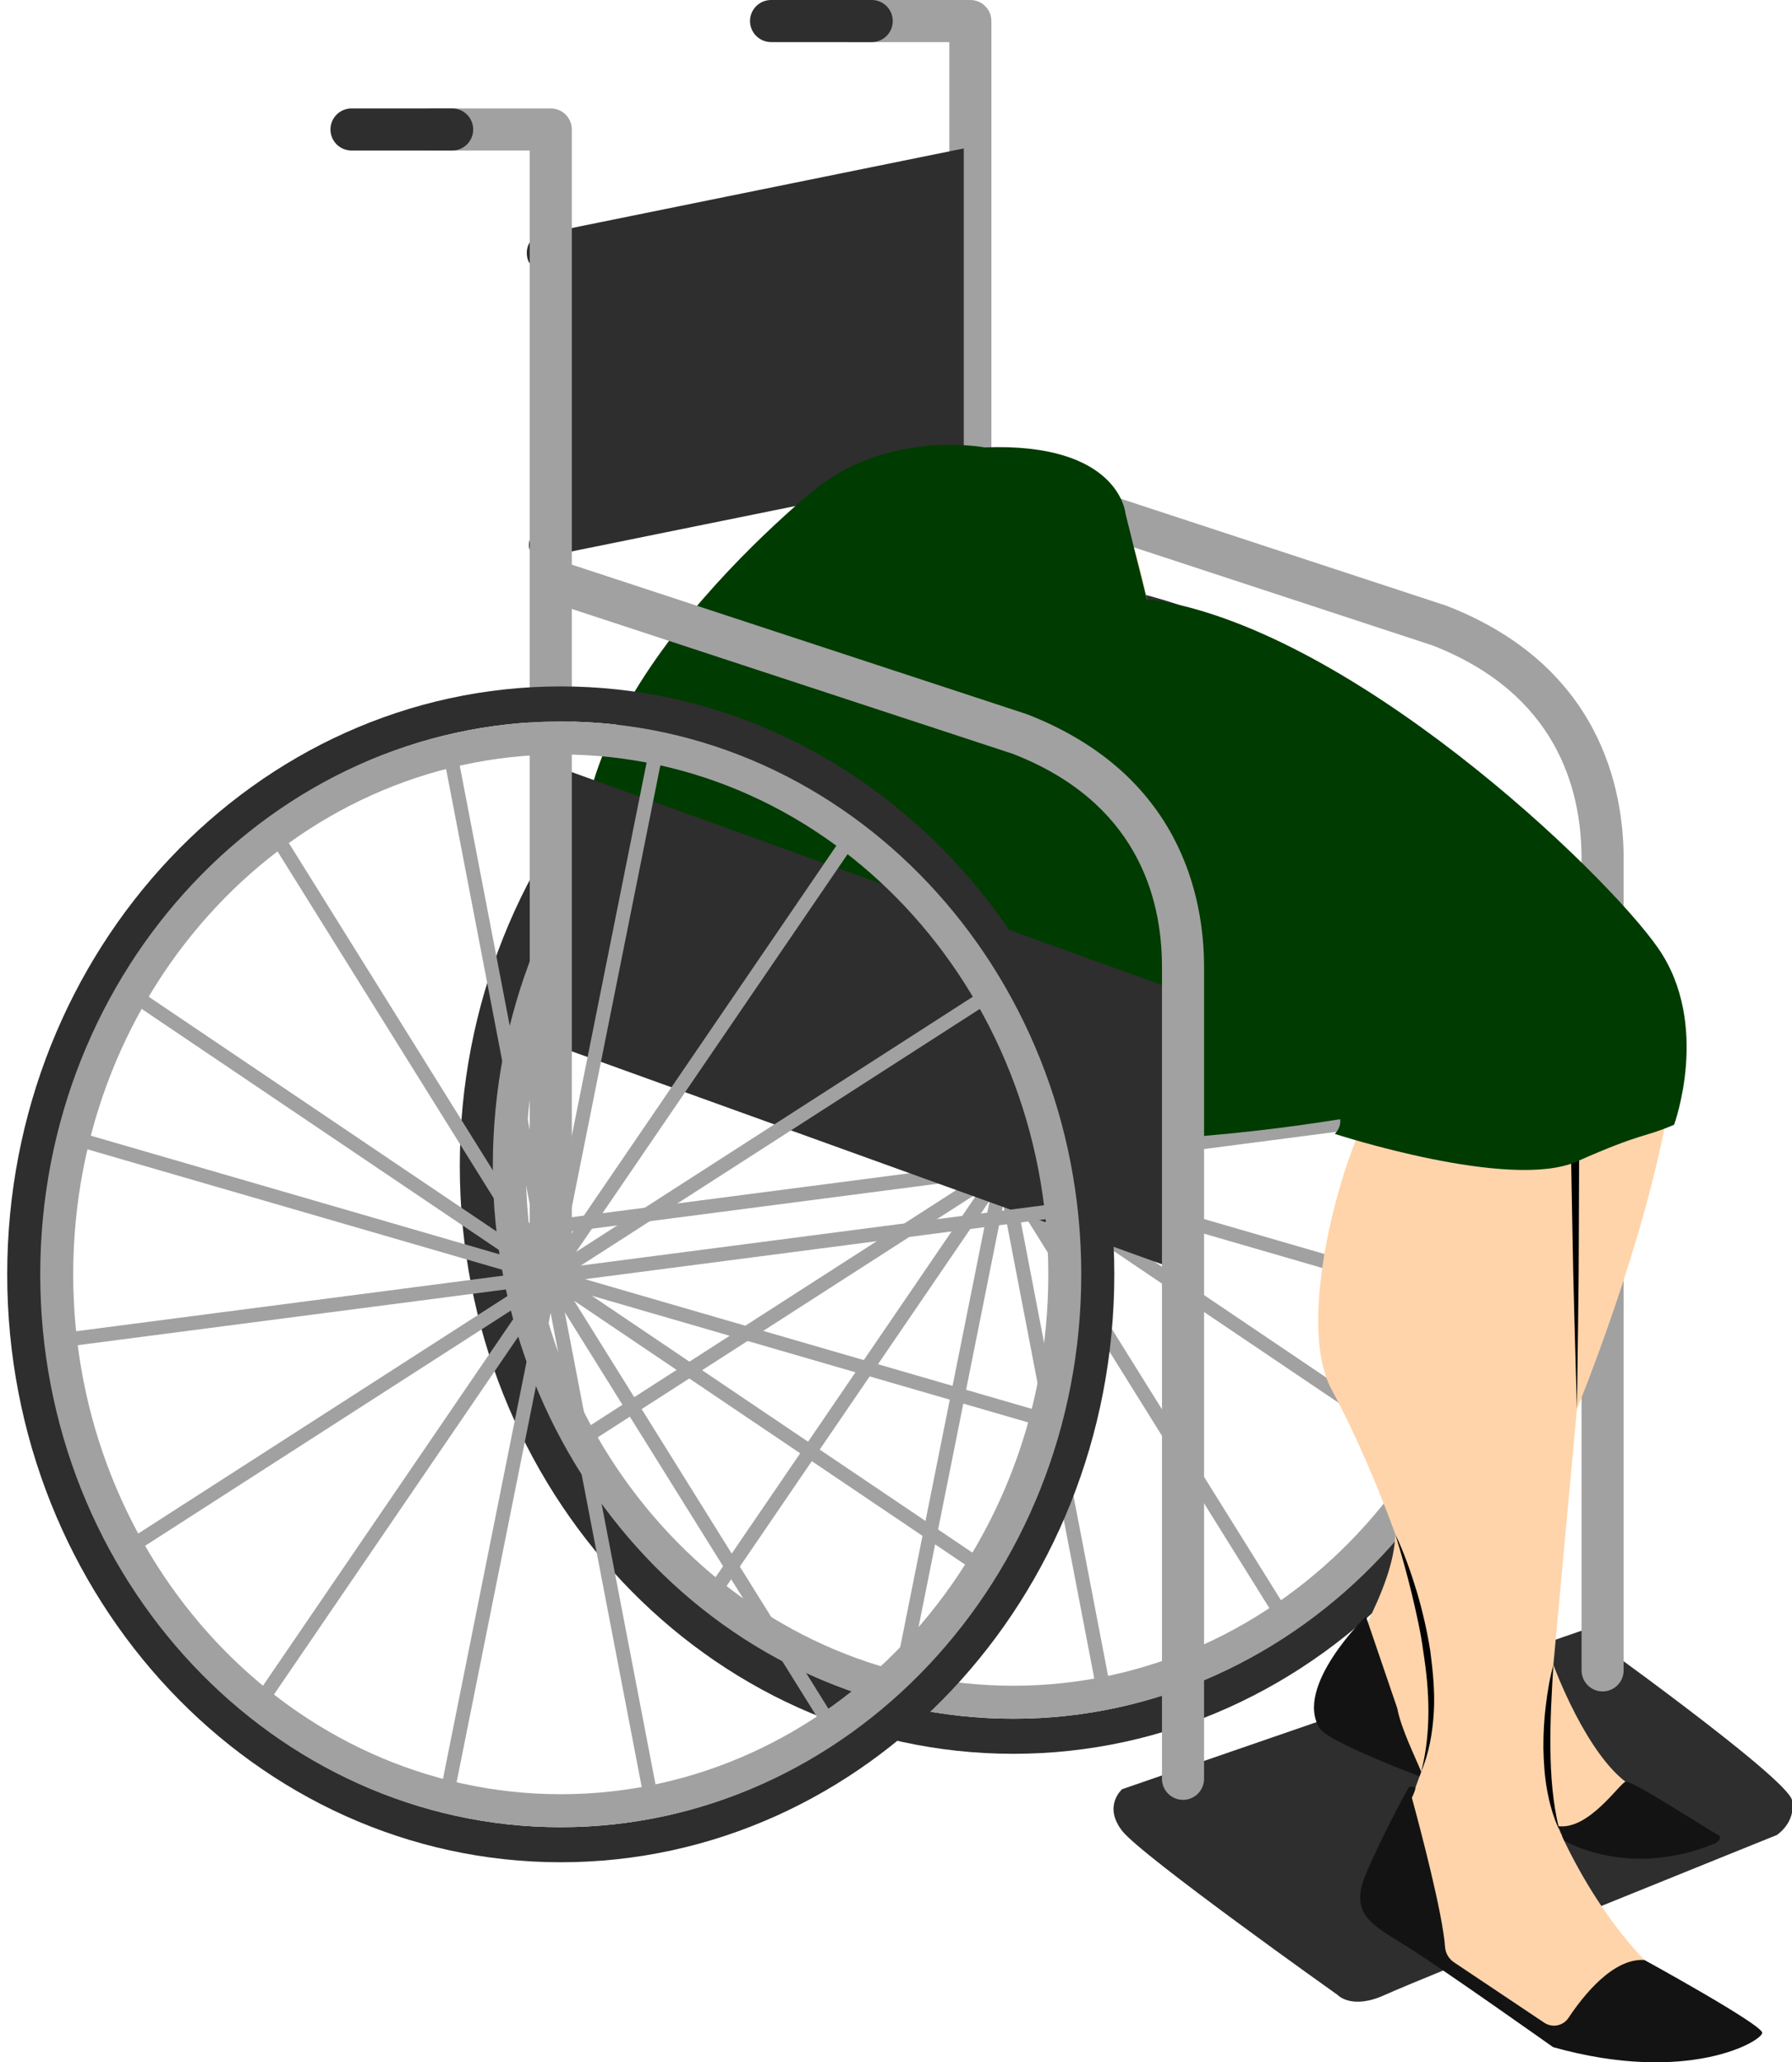 <svg width="127.762px" height="147px" viewBox="-0.514 0 127.762 147" fill="none" xmlns="http://www.w3.org/2000/svg"><g id="Female Character Sitting Wheelchair/Lower Body/Wheelchair 2"><g id="Back Wheelchair"><g id="Group 3"><path id="Fill 1" fill-rule="evenodd" clip-rule="evenodd" d="M112.244 116.235L79.492 127.531C79.492 127.531 78.105 128.719 79.492 130.504C80.879 132.287 94.85 142.196 94.85 142.196C94.85 142.196 95.841 143.286 98.22 142.196C100.598 141.105 126.162 130.8 126.162 130.8C126.162 130.8 127.549 129.909 127.252 128.324C126.954 126.738 112.244 116.235 112.244 116.235" fill="#2E2E2E"/></g><path id="Fill 4" fill-rule="evenodd" clip-rule="evenodd" d="M107.201 79.057L107.072 78.065L73.164 82.477L102.48 63.626L101.939 62.785L72.825 81.506L92.905 52.096L92.079 51.532L71.994 80.948L79.144 45.272L78.164 45.075L71.032 80.664L64.179 45.011L63.196 45.201L70.022 80.713L51.246 50.597L50.398 51.126L69.357 81.536L40.52 62.079L39.962 62.908L68.098 81.891L36.047 72.589L35.767 73.55L68.582 83.074L34.841 87.465L34.97 88.457L68.878 84.044L39.561 102.896L40.102 103.738L69.217 85.016L49.137 114.426L49.963 114.991L70.047 85.574L62.897 121.25L63.878 121.448L71.011 85.857L77.863 121.511L78.846 121.322L72.02 85.806L90.797 115.925L91.644 115.396L72.686 84.987L101.521 104.443L102.08 103.615L73.943 84.629L105.996 93.933L106.275 92.972L73.461 83.448L107.201 79.057Z" fill="#A1A1A1"/><path id="Fill 6" fill-rule="evenodd" clip-rule="evenodd" d="M71.733 41.197C49.972 41.197 32.268 59.996 32.268 83.104C32.268 106.211 49.972 125.01 71.733 125.01C93.495 125.01 111.199 106.211 111.199 83.104C111.199 59.996 93.495 41.197 71.733 41.197M71.733 43.697C92.116 43.697 108.699 61.375 108.699 83.104C108.699 104.833 92.116 122.51 71.733 122.51C51.35 122.51 34.768 104.833 34.768 83.104C34.768 61.375 51.35 43.697 71.733 43.697" fill="#2E2E2E"/><path id="Fill 8" fill-rule="evenodd" clip-rule="evenodd" d="M71.733 43.697C51.271 43.697 34.623 61.375 34.623 83.104C34.623 104.833 51.271 122.51 71.733 122.51C92.196 122.51 108.845 104.833 108.845 83.104C108.845 61.375 92.196 43.697 71.733 43.697M71.733 46.048C90.9 46.048 106.494 62.671 106.494 83.104C106.494 103.536 90.9 120.159 71.733 120.159C52.566 120.159 36.974 103.536 36.974 83.104C36.974 62.671 52.566 46.048 71.733 46.048" fill="#A1A1A1"/><path id="Fill 10" fill-rule="evenodd" clip-rule="evenodd" d="M113.744 82.928L68.667 66.668V46.765L113.744 63.026V82.928Z" fill="#2E2E2E"/><path id="Fill 12" fill-rule="evenodd" clip-rule="evenodd" d="M68.668 84.605C67.84 84.605 67.168 83.933 67.168 83.105V3H60.093C59.265 3 58.593 2.328 58.593 1.5C58.593 0.671 59.265 0 60.093 0H68.668C69.496 0 70.168 0.671 70.168 1.5V83.105C70.168 83.933 69.496 84.605 68.668 84.605" fill="#A1A1A1"/><path id="Fill 14" fill-rule="evenodd" clip-rule="evenodd" d="M61.636 3H54.459C53.632 3 52.959 2.328 52.959 1.5C52.959 0.671 53.632 0 54.459 0H61.636C62.465 0 63.136 0.671 63.136 1.5C63.136 2.328 62.465 3 61.636 3" fill="#2E2E2E"/><path id="Fill 16" fill-rule="evenodd" clip-rule="evenodd" d="M113.744 120.563V120.563C112.915 120.563 112.244 119.891 112.244 119.063V61.2C112.244 56.154 110.398 49.419 101.606 46.002L68.2 35.029L69.136 32.179L102.617 43.179C113.613 47.452 115.244 56.301 115.244 61.2V119.063C115.244 119.891 114.572 120.563 113.744 120.563" fill="#A1A1A1"/><path id="Fill 18" fill-rule="evenodd" clip-rule="evenodd" d="M38.891 16.529C38.891 16.529 36.985 16.548 37.045 18.107C37.086 19.161 38.061 19.348 38.697 19.361C38.59 21.02 38.479 22.963 38.479 23.89C38.479 26.347 38.822 31.102 38.891 33.508C38.914 34.301 38.913 35.924 38.907 37.293C38.33 37.448 37.196 37.876 37.196 38.838C37.196 40.128 38.891 39.58 38.891 39.58L68.199 33.631V10.58L38.891 16.529Z" fill="#2E2E2E"/></g><g id="Lower"><path id="509:23706" fill-rule="evenodd" clip-rule="evenodd" d="M58.733 35.215C58.733 35.215 63.995 31.613 69.674 31.891C75.352 32.168 79.663 33.968 81.246 42.694C81.246 42.694 94.049 45.048 106.789 56.958C119.53 68.868 120.085 69.284 118.422 78.979C116.761 88.673 111.914 100.445 111.914 100.445L110.236 118.667C110.236 118.667 112.583 125.131 115.661 127.208C118.739 129.286 120.689 130.286 119.099 131.748C117.508 133.21 117.123 131.441 114.045 131.748C110.967 132.056 110.659 130.441 110.659 130.441C110.659 130.441 114.276 139.136 120.663 142.906C120.663 142.906 122.817 144.907 120.663 145.83C118.508 146.754 112.506 146.677 109.659 144.753C106.812 142.829 100.963 137.904 99.04 137.365C97.117 136.827 98.04 133.98 98.04 133.98L100.81 126.285C100.81 126.285 100.04 125.284 97.885 124.592C95.731 123.9 94.578 120.976 94.808 119.898C95.038 118.82 98.886 113.358 98.963 109.356C98.963 109.356 97.04 103.893 94.424 99.044C91.806 94.196 95.192 82.423 97.117 79.268C97.117 79.268 94.115 79.73 88.421 80.192C82.727 80.653 63.386 82.041 52.044 75.794C40.702 69.546 41.819 48.364 58.733 35.215" fill="#FFD4AA"/><path id="Fill 3" fill-rule="evenodd" clip-rule="evenodd" d="M74.057 50.845C77.778 51.699 81.454 52.779 85.048 54.089C88.638 55.407 92.176 56.898 95.557 58.712C98.929 60.533 102.19 62.609 105.095 65.149C108.007 67.66 110.502 70.753 112.037 74.332L112.063 74.393V74.46C112.091 78.791 112.075 83.121 112.051 87.452C112.051 91.783 111.963 96.115 111.914 100.446C111.802 96.116 111.651 91.786 111.588 87.455C111.502 83.126 111.423 78.796 111.388 74.465L111.414 74.593C109.914 71.145 107.45 68.18 104.608 65.702C101.78 63.19 98.574 61.113 95.247 59.284C91.906 57.476 88.449 55.866 84.897 54.488C81.346 53.112 77.746 51.833 74.057 50.845" fill="black"/><path id="Fill 5" fill-rule="evenodd" clip-rule="evenodd" d="M98.963 109.356C99.586 110.666 100.068 112.037 100.49 113.424C100.904 114.816 101.23 116.235 101.459 117.673C101.644 119.115 101.797 120.572 101.711 122.033C101.624 123.487 101.377 124.947 100.81 126.286C101.179 124.882 101.319 123.453 101.326 122.023C101.332 120.592 101.185 119.163 100.965 117.748C100.78 116.325 100.452 114.924 100.121 113.525C99.779 112.127 99.393 110.738 98.963 109.356" fill="black"/><path id="Fill 7" fill-rule="evenodd" clip-rule="evenodd" d="M110.237 118.667C110.111 120.652 110.003 122.619 110.022 124.586C110.041 126.553 110.183 128.507 110.66 130.44C110.229 129.54 109.967 128.563 109.783 127.579C109.606 126.592 109.544 125.59 109.523 124.591C109.52 123.591 109.57 122.593 109.692 121.603C109.812 120.613 109.97 119.628 110.237 118.667" fill="black"/><path id="Fill 9" fill-rule="evenodd" clip-rule="evenodd" d="M96.789 79.316C96.856 78.751 97.117 78.257 97.431 77.815C97.76 77.383 98.161 76.993 98.678 76.761C98.562 77.023 98.415 77.243 98.276 77.467C98.139 77.693 97.983 77.9 97.833 78.112C97.516 78.526 97.201 78.931 96.789 79.316" fill="#7A3710"/><g id="Group 13"><path id="Fill 11" fill-rule="evenodd" clip-rule="evenodd" d="M99.934 127.373C99.934 127.373 100.353 127.311 100.392 127.447C100.428 127.577 100.144 128.135 100.144 128.135C100.727 130.276 102.338 136.349 102.512 138.775C102.544 139.224 102.781 139.625 103.154 139.875L109.585 144.177C110.159 144.561 110.932 144.406 111.314 143.83C112.352 142.267 114.49 139.551 116.73 139.709C116.73 139.709 125.124 144.311 125.124 144.896C125.124 145.48 119.837 148.62 110.214 145.918C110.214 145.918 102.489 140.442 99.934 138.836C97.378 137.229 95.626 136.499 96.867 133.579C98.108 130.658 99.934 127.373 99.934 127.373" fill="#131313"/></g><path id="Fill 14_2" fill-rule="evenodd" clip-rule="evenodd" d="M110.562 130.163L111.001 131.194C111.001 131.194 115.524 133.963 121.771 131.393C121.771 131.393 122.449 130.988 121.907 130.745C121.364 130.501 115.825 126.853 115.377 127C114.929 127.147 112.74 130.473 110.562 130.163" fill="#131313"/><path id="Fill 16_2" fill-rule="evenodd" clip-rule="evenodd" d="M96.872 115.22C96.872 115.22 91.707 120.217 93.576 123.197C94.186 124.169 100.691 126.616 100.691 126.616L100.81 126.285C100.433 125.338 99.372 123.212 99.104 121.764L96.872 115.22Z" fill="#131313"/><path id="Fill 18_2" fill-rule="evenodd" clip-rule="evenodd" d="M69.674 31.891C69.674 31.891 62.695 30.541 57.27 35.14C51.844 39.739 33.273 56.997 44.589 70.124C55.904 83.252 78.813 82.351 95.029 79.778C95.029 79.778 95.152 80.302 94.654 80.821C94.654 80.821 107.144 84.901 111.914 82.788C116.683 80.676 116.591 81.135 118.841 80.171C118.841 80.171 121.465 73.044 117.726 67.616C113.987 62.188 95.549 44.55 81.246 42.694L79.73 36.616C79.73 36.616 79.331 31.51 69.674 31.891" fill="#003B01"/></g><g id="Front Wheelchair"><path id="Fill 74" fill-rule="evenodd" clip-rule="evenodd" d="M83.83 90.657L38.753 74.397V54.495L83.83 70.755V90.657Z" fill="#2E2E2E"/><path id="Fill 76" fill-rule="evenodd" clip-rule="evenodd" d="M38.754 92.334C37.926 92.334 37.254 91.662 37.254 90.834V10.73H30.179C29.351 10.73 28.679 10.058 28.679 9.23C28.679 8.401 29.351 7.73 30.179 7.73H38.754C39.582 7.73 40.254 8.401 40.254 9.23V90.834C40.254 91.662 39.582 92.334 38.754 92.334" fill="#A1A1A1"/><path id="Fill 78" fill-rule="evenodd" clip-rule="evenodd" d="M31.723 10.729H24.546C23.718 10.729 23.046 10.057 23.046 9.229C23.046 8.401 23.718 7.729 24.546 7.729H31.723C32.551 7.729 33.223 8.401 33.223 9.229C33.223 10.057 32.551 10.729 31.723 10.729" fill="#2E2E2E"/><path id="Fill 80" fill-rule="evenodd" clip-rule="evenodd" d="M83.83 128.292V128.292C83.001 128.292 82.33 127.62 82.33 126.792V68.929C82.33 63.883 80.484 57.149 71.692 53.732L38.286 42.759L39.222 39.909L72.703 50.909C83.699 55.181 85.33 64.031 85.33 68.929V126.792C85.33 127.62 84.659 128.292 83.83 128.292" fill="#A1A1A1"/><path id="Fill 82" fill-rule="evenodd" clip-rule="evenodd" d="M74.934 86.786L74.805 85.794L40.897 90.207L70.213 71.355L69.672 70.514L40.558 89.235L60.638 59.825L59.812 59.261L39.727 88.677L46.877 53.001L45.897 52.804L38.764 88.393L31.912 52.74L30.929 52.93L37.755 88.442L18.979 58.326L18.131 58.855L37.09 89.265L8.253 69.808L7.695 70.637L35.831 89.621L3.78 80.318L3.5 81.279L36.315 90.803L2.574 95.194L2.703 96.186L36.61 91.773L7.294 110.625L7.835 111.467L36.95 92.745L16.87 122.155L17.696 122.72L37.78 93.304L30.63 128.979L31.611 129.177L38.744 93.587L45.596 129.24L46.579 129.051L39.752 93.536L58.53 123.654L59.377 123.125L40.419 92.717L69.254 112.172L69.813 111.344L41.676 92.359L73.729 101.662L74.008 100.701L41.194 91.178L74.934 86.786Z" fill="#A1A1A1"/><g id="Group 86"><path id="Fill 84" fill-rule="evenodd" clip-rule="evenodd" d="M39.465 48.927C17.704 48.927 0 67.727 0 90.834C0 113.942 17.704 132.74 39.465 132.74C61.227 132.74 78.931 113.942 78.931 90.834C78.931 67.727 61.227 48.927 39.465 48.927M39.465 51.427C59.848 51.427 76.431 69.105 76.431 90.834C76.431 112.563 59.848 130.24 39.465 130.24C19.082 130.24 2.5 112.563 2.5 90.834C2.5 69.105 19.082 51.427 39.465 51.427" fill="#2E2E2E"/></g><path id="Fill 87" fill-rule="evenodd" clip-rule="evenodd" d="M39.465 51.427C19.002 51.427 2.355 69.105 2.355 90.834C2.355 112.563 19.002 130.24 39.465 130.24C59.928 130.24 76.576 112.563 76.576 90.834C76.576 69.105 59.928 51.427 39.465 51.427M39.465 53.778C58.632 53.778 74.226 70.401 74.226 90.834C74.226 111.267 58.632 127.89 39.465 127.89C20.298 127.89 4.705 111.267 4.705 90.834C4.705 70.401 20.298 53.778 39.465 53.778" fill="#A1A1A1"/></g></g></svg>